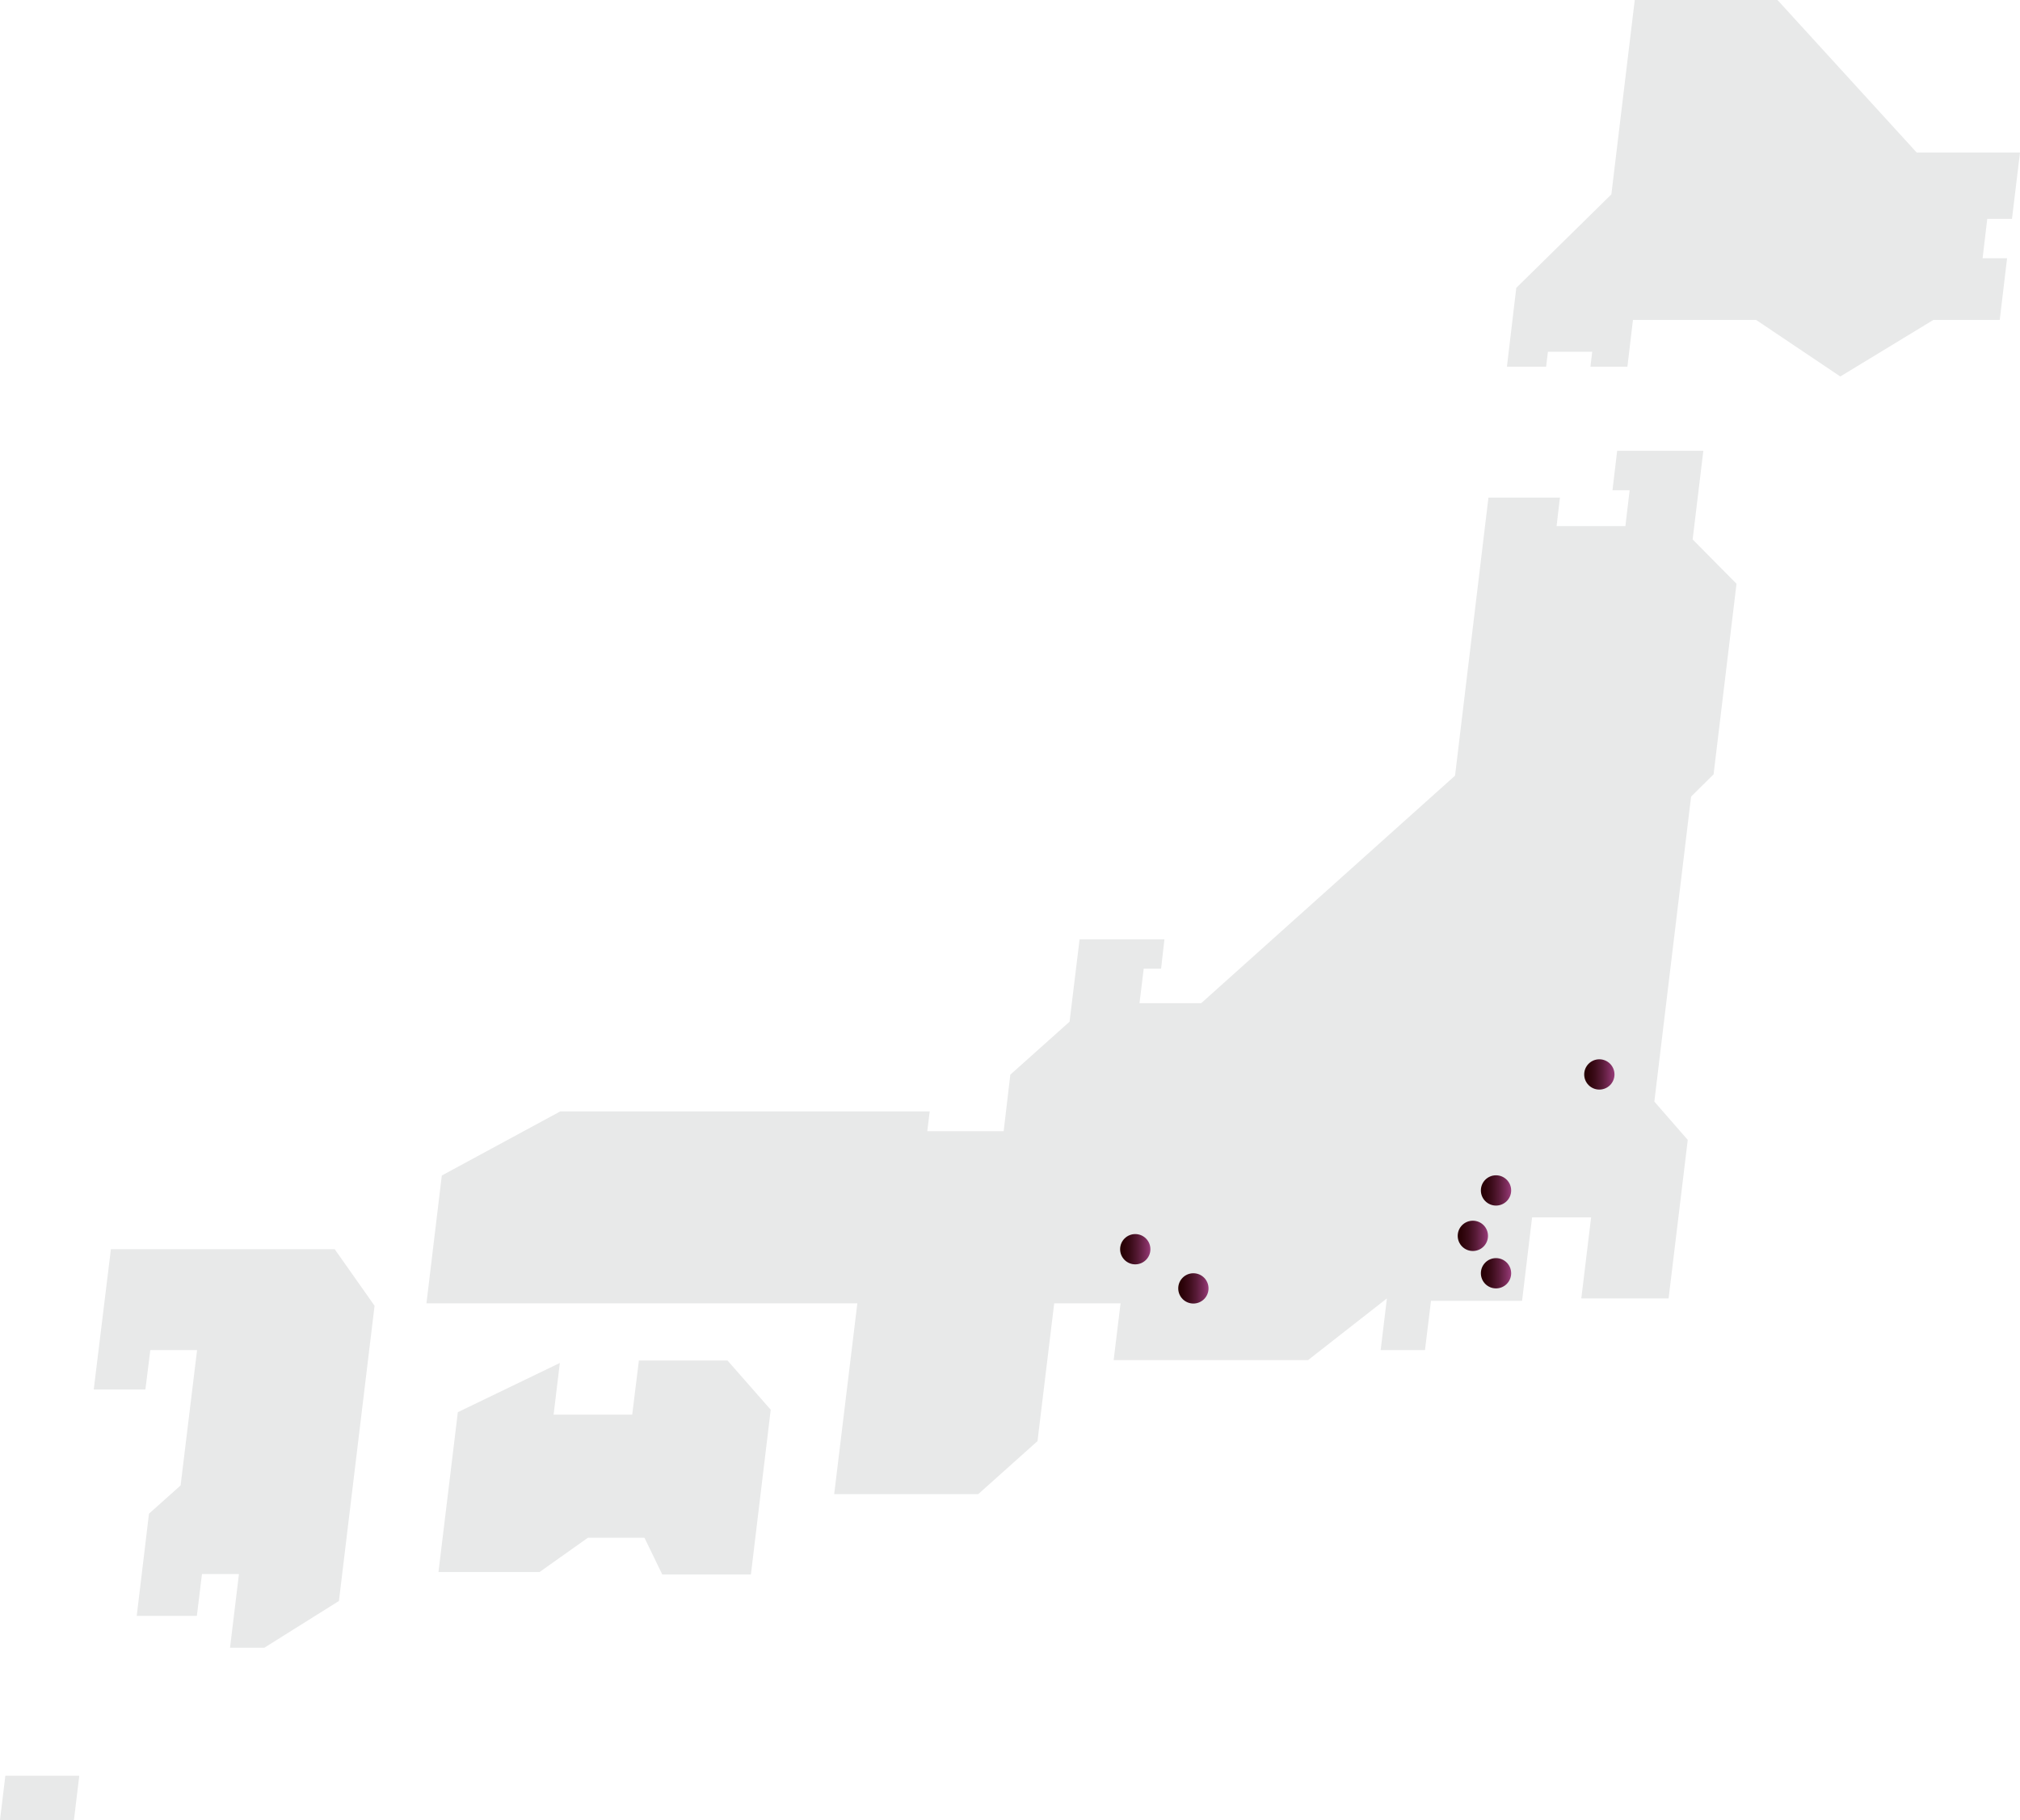 <?xml version="1.0" encoding="utf-8"?>
<!-- Generator: Adobe Illustrator 27.6.1, SVG Export Plug-In . SVG Version: 6.00 Build 0)  -->
<svg version="1.1" id="レイヤー_1" xmlns="http://www.w3.org/2000/svg" xmlns:xlink="http://www.w3.org/1999/xlink" x="0px"
	 y="0px" viewBox="0 0 907.1 817.5" style="enable-background:new 0 0 907.1 817.5;" xml:space="preserve">
<style type="text/css">
	.st0{fill:none;stroke:#231815;stroke-width:0.364;stroke-miterlimit:10;}
	.st1{fill:#E8E9E9;}
	.st2{fill:url(#SVGID_1_);}
	.st3{fill:url(#SVGID_00000145741059992732561030000000155785860878304139_);}
	.st4{fill:url(#SVGID_00000139260610368013721930000000000122885083858577_);}
	.st5{fill:url(#SVGID_00000033349361698754296220000007660478541901269911_);}
	.st6{fill:url(#SVGID_00000043441343041339130830000011917483862238776462_);}
	.st7{fill:url(#SVGID_00000045578619783838201430000003654144373422945196_);}
</style>
<rect x="-155.6" y="-768.7" class="st0" width="1278.2" height="2819.6"/>
<g>
	<polygon class="st1" points="890.3,116 892.4,98.3 903.5,98.3 907.1,68.5 860.7,68.5 798.2,0 734.1,0 723.6,87.3 680.9,129.3 
		676.7,164.7 694.3,164.7 695.1,158 715,158 714.2,164.7 730.8,164.7 733.3,143.7 788.6,143.7 826.4,169.1 868.2,143.7 898,143.7 
		901.3,116 	"/>
	<polygon class="st1" points="729.9,236.3 731.8,220.2 724.1,220.2 726.2,202.5 764.9,202.5 760.1,242.3 779.8,262.2 769.5,347.8 
		759.4,357.8 742.9,494.8 757.9,512 749.3,583.2 710.1,583.2 714.5,546.8 688,546.8 683.5,584.3 642.6,584.3 639.9,606.4 620,606.4 
		622.8,583.2 587.4,610.9 500.1,610.9 503.2,585.4 473.4,585.4 465.9,647.3 439.3,671.1 374.6,671.1 385,585.4 191.5,585.4 
		198.4,528 251.6,499.2 417.5,499.2 416.4,508.1 450.7,508.1 453.7,482.7 480.3,458.9 484.8,421.9 522.9,421.9 521.4,435.1 
		513.6,435.1 511.7,450.6 539.4,450.6 653.4,348.4 668.4,223.5 700.5,223.5 699,236.3 	"/>
	<polygon class="st1" points="152.2,719.1 168.2,586.5 150.3,561.1 49.8,561.1 42.1,624.1 65.3,624.1 67.5,606.4 88.5,606.4 
		81.1,667.2 66.9,679.9 61.4,725.8 88.4,725.8 90.7,707 107.3,707 103.3,740.1 118.7,740.1 	"/>
	<polygon class="st1" points="242.3,706.1 196.9,706.1 205.6,634.3 251.4,612.2 248.6,635.4 283.9,635.4 286.9,611.1 326.7,611.1 
		346.1,633.2 337.2,707.2 297.4,707.2 289.4,690.7 264,690.7 	"/>
	<polygon class="st1" points="33.2,817.5 0,817.5 2.4,797.6 35.6,797.6 	"/>
</g>
<linearGradient id="SVGID_1_" gradientUnits="userSpaceOnUse" x1="664.959" y1="534.66" x2="678.566" y2="534.66">
	<stop  offset="0" style="stop-color:#260003"/>
	<stop  offset="0.152" style="stop-color:#2C0309"/>
	<stop  offset="0.357" style="stop-color:#3C0C1A"/>
	<stop  offset="0.592" style="stop-color:#571A36"/>
	<stop  offset="0.846" style="stop-color:#7D2D5D"/>
	<stop  offset="1" style="stop-color:#973B78"/>
</linearGradient>
<circle class="st2" cx="671.8" cy="534.7" r="6.8"/>
<linearGradient id="SVGID_00000052071680353196027110000010619191072922072229_" gradientUnits="userSpaceOnUse" x1="654.567" y1="555.071" x2="668.174" y2="555.071">
	<stop  offset="0" style="stop-color:#260003"/>
	<stop  offset="0.152" style="stop-color:#2C0309"/>
	<stop  offset="0.357" style="stop-color:#3C0C1A"/>
	<stop  offset="0.592" style="stop-color:#571A36"/>
	<stop  offset="0.846" style="stop-color:#7D2D5D"/>
	<stop  offset="1" style="stop-color:#973B78"/>
</linearGradient>
<circle style="fill:url(#SVGID_00000052071680353196027110000010619191072922072229_);" cx="661.4" cy="555.1" r="6.8"/>
<linearGradient id="SVGID_00000092448405791953671290000015365516536296967311_" gradientUnits="userSpaceOnUse" x1="664.959" y1="571.926" x2="678.566" y2="571.926">
	<stop  offset="0" style="stop-color:#260003"/>
	<stop  offset="0.152" style="stop-color:#2C0309"/>
	<stop  offset="0.357" style="stop-color:#3C0C1A"/>
	<stop  offset="0.592" style="stop-color:#571A36"/>
	<stop  offset="0.846" style="stop-color:#7D2D5D"/>
	<stop  offset="1" style="stop-color:#973B78"/>
</linearGradient>
<circle style="fill:url(#SVGID_00000092448405791953671290000015365516536296967311_);" cx="671.8" cy="571.9" r="6.8"/>
<linearGradient id="SVGID_00000155852341403991175080000004958072410842621319_" gradientUnits="userSpaceOnUse" x1="503.039" y1="561.124" x2="516.646" y2="561.124">
	<stop  offset="0" style="stop-color:#260003"/>
	<stop  offset="0.152" style="stop-color:#2C0309"/>
	<stop  offset="0.357" style="stop-color:#3C0C1A"/>
	<stop  offset="0.592" style="stop-color:#571A36"/>
	<stop  offset="0.846" style="stop-color:#7D2D5D"/>
	<stop  offset="1" style="stop-color:#973B78"/>
</linearGradient>
<circle style="fill:url(#SVGID_00000155852341403991175080000004958072410842621319_);" cx="509.8" cy="561.1" r="6.8"/>
<linearGradient id="SVGID_00000139269585631776568330000007280706807969676184_" gradientUnits="userSpaceOnUse" x1="529.089" y1="578.729" x2="542.696" y2="578.729">
	<stop  offset="0" style="stop-color:#260003"/>
	<stop  offset="0.152" style="stop-color:#2C0309"/>
	<stop  offset="0.357" style="stop-color:#3C0C1A"/>
	<stop  offset="0.592" style="stop-color:#571A36"/>
	<stop  offset="0.846" style="stop-color:#7D2D5D"/>
	<stop  offset="1" style="stop-color:#973B78"/>
</linearGradient>
<circle style="fill:url(#SVGID_00000139269585631776568330000007280706807969676184_);" cx="535.9" cy="578.7" r="6.8"/>
<linearGradient id="SVGID_00000012441458700385255750000017478937177735854744_" gradientUnits="userSpaceOnUse" x1="711.373" y1="482.575" x2="724.98" y2="482.575">
	<stop  offset="0" style="stop-color:#260003"/>
	<stop  offset="0.152" style="stop-color:#2C0309"/>
	<stop  offset="0.357" style="stop-color:#3C0C1A"/>
	<stop  offset="0.592" style="stop-color:#571A36"/>
	<stop  offset="0.846" style="stop-color:#7D2D5D"/>
	<stop  offset="1" style="stop-color:#973B78"/>
</linearGradient>
<circle style="fill:url(#SVGID_00000012441458700385255750000017478937177735854744_);" cx="718.2" cy="482.6" r="6.8"/>
</svg>
